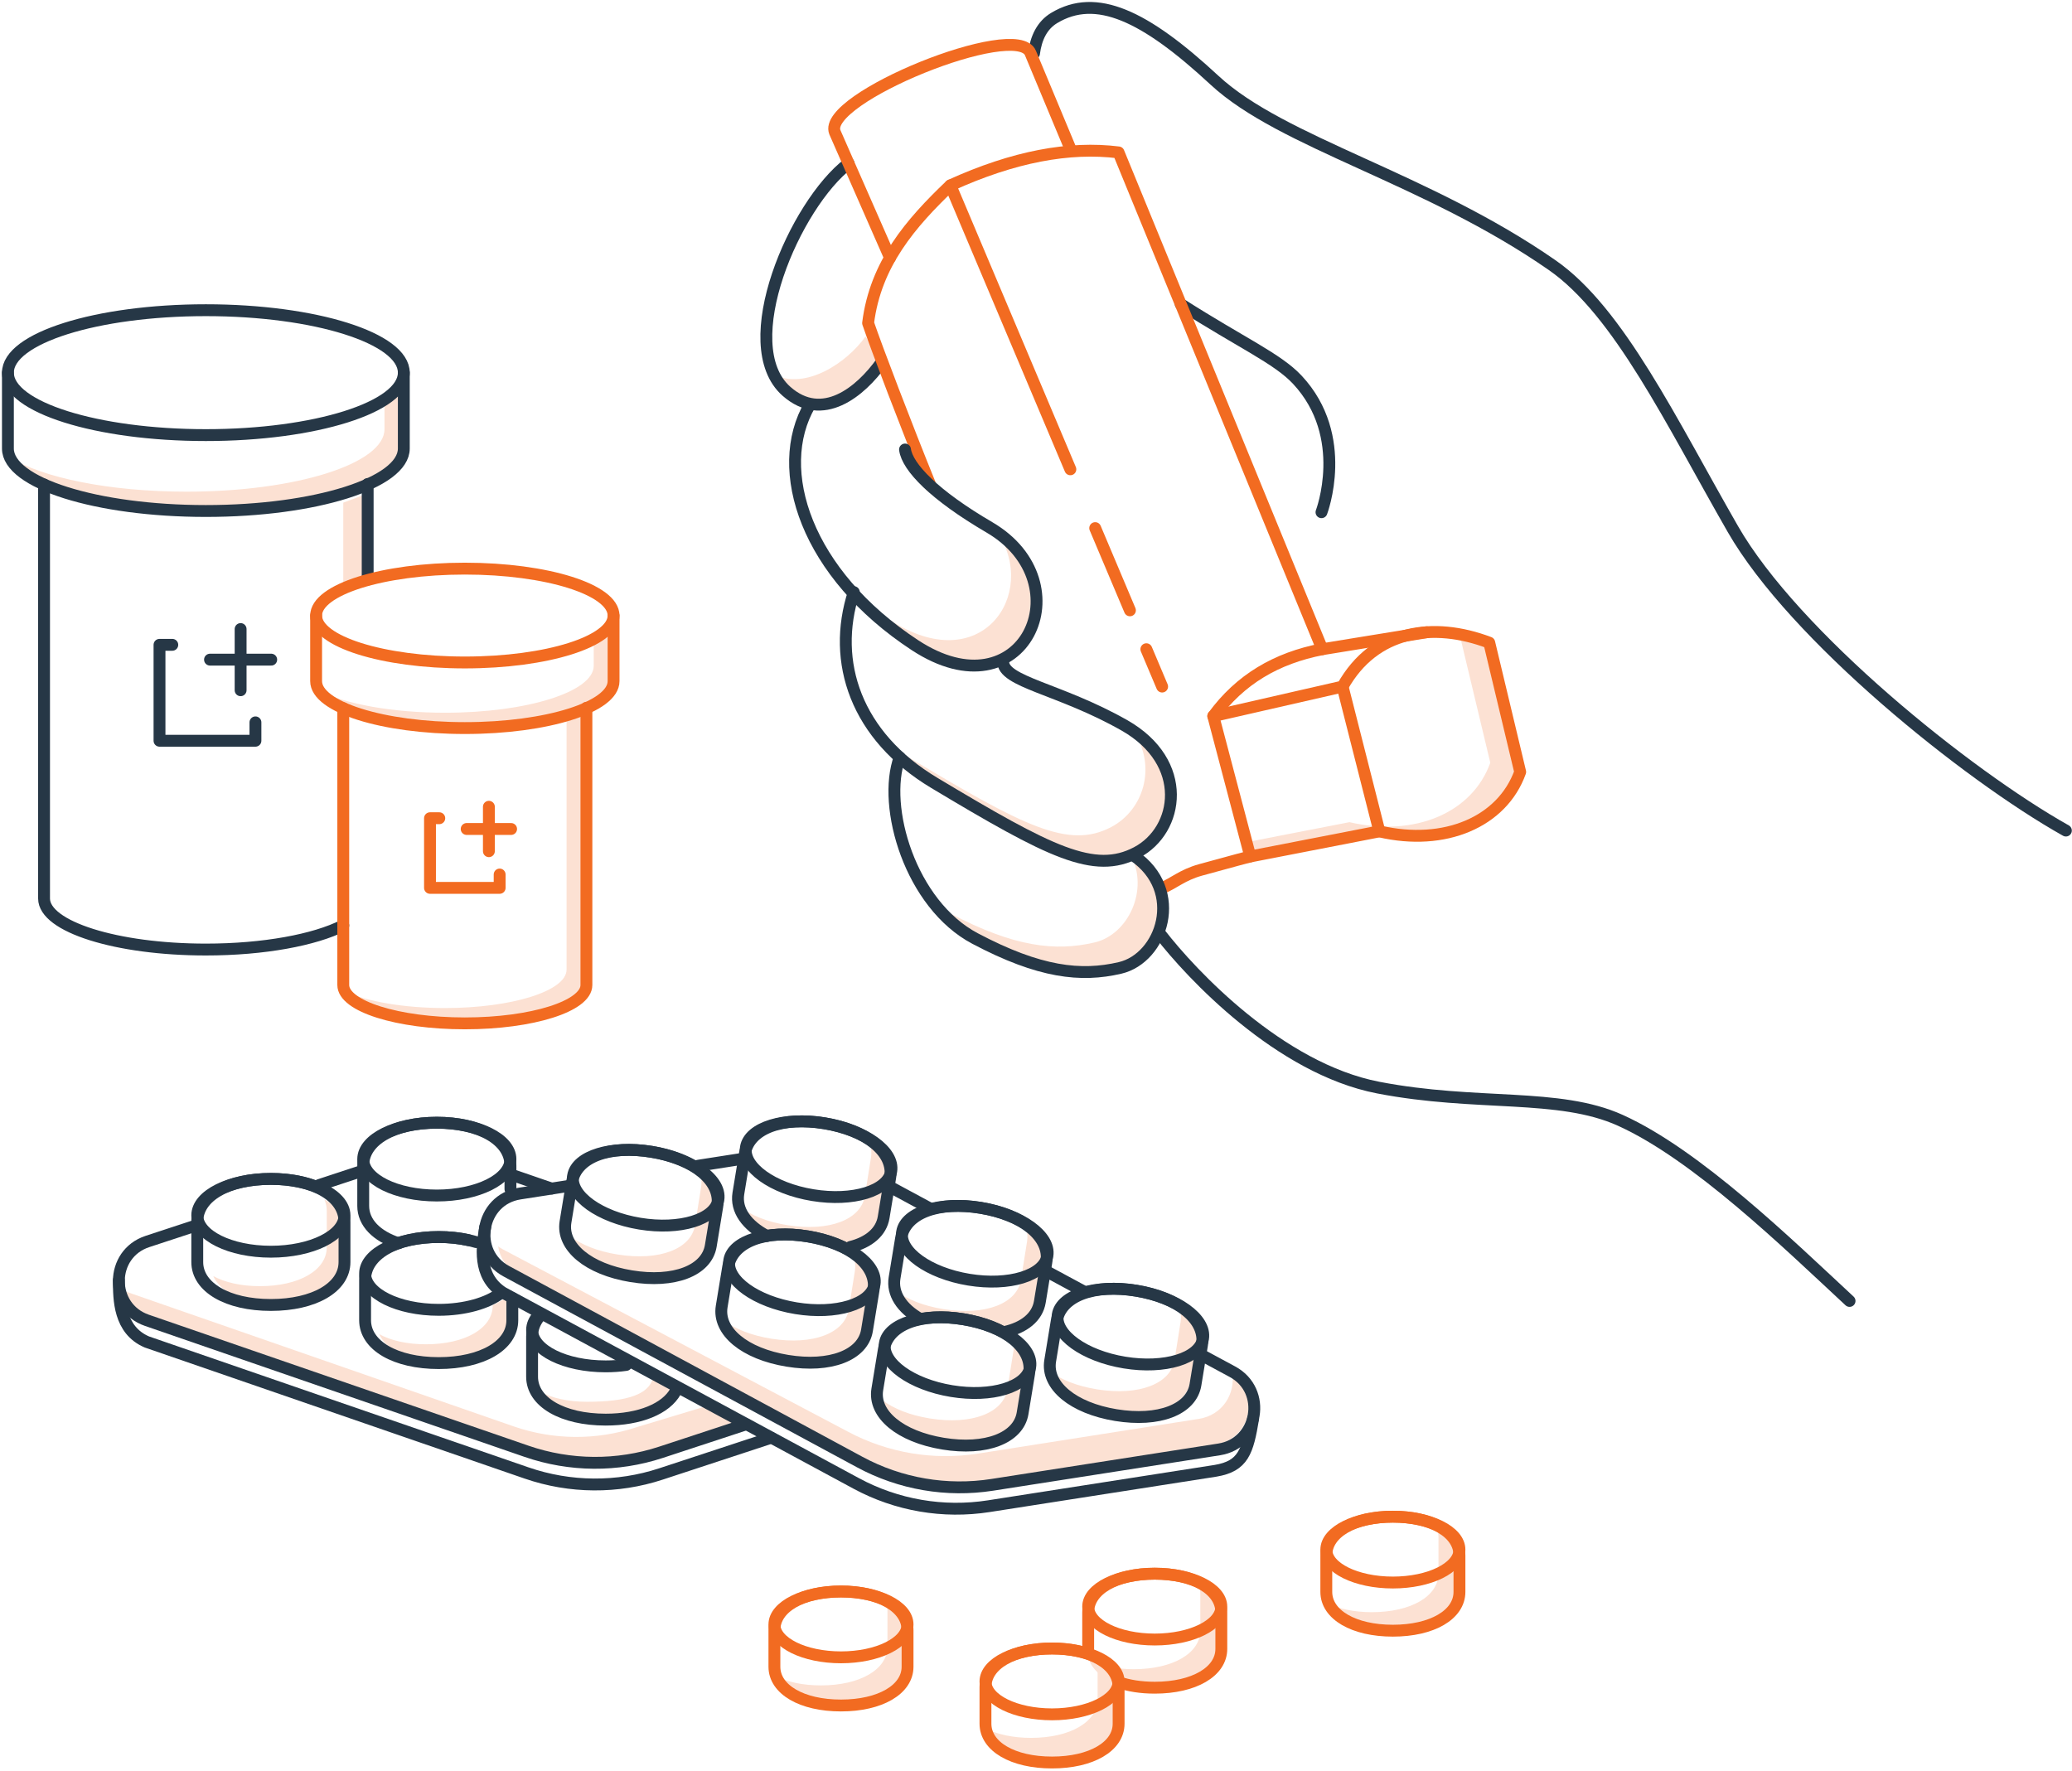 <?xml version="1.0" encoding="UTF-8"?>
<svg width="524px" height="448px" viewBox="0 0 524 448" version="1.1" xmlns="http://www.w3.org/2000/svg" xmlns:xlink="http://www.w3.org/1999/xlink">
    <!-- Generator: Sketch 61.1 (89650) - https://sketch.com -->
    <title>Group 179</title>
    <desc>Created with Sketch.</desc>
    <g id="Trigger:-Medications" stroke="none" stroke-width="1" fill="none" fill-rule="evenodd">
        <g id="Asthma-Triggers---Medications" transform="translate(-790, -288)">
            <g id="Group-179" transform="translate(792, 290)">
                <path d="M361.322,384.294 C361.611,385.063 361.779,385.873 361.779,386.726 L361.779,395.935 C361.779,401.712 354.856,405.748 344.944,405.748 C340.43,405.748 336.548,404.904 333.645,403.447 C335.315,407.892 341.575,410.83 350.026,410.83 C359.938,410.83 366.861,406.794 366.861,401.016 L366.861,391.807 C366.861,388.66 364.795,386.037 361.322,384.294" id="Fill-1" fill="#FCE1D3"></path>
                <path d="M301.1,398.712 C301.39,399.481 301.557,400.29 301.557,401.144 L301.557,410.353 C301.557,416.13 294.634,420.166 284.722,420.166 C280.208,420.166 276.327,419.322 273.424,417.865 C275.093,422.309 281.353,425.247 289.804,425.247 C299.716,425.247 306.639,421.211 306.639,415.434 L306.639,406.225 C306.639,403.078 304.574,400.455 301.1,398.712" id="Fill-3" fill="#FCE1D3"></path>
                <path d="M275.125,416.081 C275.414,416.85 275.582,417.66 275.582,418.513 L275.582,427.721 C275.582,433.499 268.659,437.535 258.747,437.535 C254.233,437.535 250.351,436.691 247.448,435.234 C249.117,439.678 255.378,442.616 263.828,442.616 C273.74,442.616 280.663,438.581 280.663,432.803 L280.663,423.594 C280.663,420.447 278.598,417.824 275.125,416.081" id="Fill-5" fill="#FCE1D3"></path>
                <path d="M264.056,443.766 C254.143,443.766 247.22,439.731 247.22,433.953 L247.22,424.745 C247.22,418.966 254.143,414.931 264.056,414.931 C273.969,414.931 280.892,418.966 280.892,424.745 L280.892,433.953 C280.892,439.731 273.969,443.766 264.056,443.766 Z" id="Stroke-7" stroke="#F26B21" stroke-width="3" stroke-linecap="round" stroke-linejoin="round"></path>
                <path d="M280.892,423.258 C280.892,427.856 273.354,431.584 264.056,431.584 C254.758,431.584 247.221,427.856 247.221,423.258 C247.221,418.659 254.758,414.931 264.056,414.931 C273.354,414.931 280.892,418.659 280.892,423.258 Z" id="Stroke-9" stroke="#F26B21" stroke-width="3" stroke-linecap="round" stroke-linejoin="round"></path>
                <path d="M273.196,415.033 L273.196,405.824 C273.196,400.046 280.119,396.011 290.031,396.011 C299.944,396.011 306.867,400.046 306.867,405.824 L306.867,415.033 C306.867,420.81 299.944,424.846 290.031,424.846 C286.534,424.846 283.408,424.343 280.828,423.44" id="Stroke-11" stroke="#F26B21" stroke-width="3" stroke-linecap="round" stroke-linejoin="round"></path>
                <path d="M306.867,404.337 C306.867,408.935 299.329,412.663 290.031,412.663 C280.734,412.663 273.196,408.935 273.196,404.337 C273.196,399.738 280.734,396.011 290.031,396.011 C299.329,396.011 306.867,399.738 306.867,404.337 Z" id="Stroke-13" stroke="#F26B21" stroke-width="3" stroke-linecap="round" stroke-linejoin="round"></path>
                <path d="M221.977,402.814 C222.267,403.583 222.434,404.392 222.434,405.245 L222.434,414.454 C222.434,420.232 215.511,424.267 205.598,424.267 C201.085,424.267 197.204,423.423 194.301,421.967 C195.97,426.411 202.23,429.348 210.68,429.348 C220.593,429.348 227.516,425.313 227.516,419.536 L227.516,410.327 C227.516,407.18 225.45,404.556 221.977,402.814" id="Fill-15" fill="#FCE1D3"></path>
                <path d="M210.68,429.348 C200.767,429.348 193.844,425.313 193.844,419.536 L193.844,410.327 C193.844,404.549 200.767,400.513 210.68,400.513 C220.592,400.513 227.516,404.549 227.516,410.327 L227.516,419.536 C227.516,425.313 220.592,429.348 210.68,429.348 Z" id="Stroke-17" stroke="#F26B21" stroke-width="3" stroke-linecap="round" stroke-linejoin="round"></path>
                <path d="M227.516,408.84 C227.516,413.438 219.978,417.166 210.68,417.166 C201.382,417.166 193.844,413.438 193.844,408.84 C193.844,404.241 201.382,400.513 210.68,400.513 C219.978,400.513 227.516,404.241 227.516,408.84 Z" id="Stroke-19" stroke="#F26B21" stroke-width="3" stroke-linecap="round" stroke-linejoin="round"></path>
                <path d="M350.253,410.428 C340.341,410.428 333.418,406.393 333.418,400.615 L333.418,391.407 C333.418,385.628 340.341,381.593 350.253,381.593 C360.166,381.593 367.089,385.628 367.089,391.407 L367.089,400.615 C367.089,406.393 360.166,410.428 350.253,410.428 Z" id="Stroke-21" stroke="#F26B21" stroke-width="3" stroke-linecap="round" stroke-linejoin="round"></path>
                <path d="M367.089,389.92 C367.089,394.518 359.551,398.246 350.253,398.246 C340.956,398.246 333.418,394.518 333.418,389.92 C333.418,385.321 340.956,381.593 350.253,381.593 C359.551,381.593 367.089,385.321 367.089,389.92 Z" id="Stroke-23" stroke="#F26B21" stroke-width="3" stroke-linecap="round" stroke-linejoin="round"></path>
                <path d="M216.897,83.096 C212.099,89.828 201.775,96.668 193.742,92.754 C194.528,94.36 195.561,95.786 196.895,96.965 C205.969,104.985 215.557,97.186 221.009,89.536 L216.897,83.096 Z" id="Fill-25" fill="#FCE1D3"></path>
                <path d="M284.687,182.925 C290.643,192.022 287.155,202.894 279.024,207.174 C268.289,212.824 257.082,207.086 227.849,189.57 C225.269,188.025 222.925,186.361 220.8,184.599 C224.26,188.826 228.745,192.689 234.288,196.01 C263.521,213.526 274.729,219.263 285.464,213.612 C295.657,208.248 298.554,192.523 284.687,182.925" id="Fill-27" fill="#FCE1D3"></path>
                <path d="M250.256,132.683 C260.727,148.264 246.111,169.921 222.958,154.744 C219.275,152.33 215.941,149.761 212.93,147.088 C217.358,152.1 222.837,156.883 229.397,161.183 C256.015,178.63 271.345,147.403 250.256,132.683" id="Fill-29" fill="#FCE1D3"></path>
                <path d="M284.688,214.388 L283.875,214.048 C288.735,223.05 283.296,234.381 274.825,236.36 C264.923,238.675 254.488,237.566 238.149,228.929 C236.713,228.17 235.35,227.28 234.056,226.292 C236.969,230.03 240.494,233.204 244.589,235.369 C260.928,244.006 271.362,245.114 281.265,242.8 C291.839,240.329 297.705,223.283 284.688,214.388" id="Fill-31" fill="#FCE1D3"></path>
                <path d="M296.609,74.911 C311.878,84.68 321.073,88.665 326.099,94.057 C339.496,108.427 332.198,127.548 332.198,127.548" id="Stroke-33" stroke="#263746" stroke-width="3" stroke-linecap="round" stroke-linejoin="round"></path>
                <path d="M520.457,208.064 C495.343,193.958 451.751,158.826 436.229,131.798 C420.708,104.77 407.427,76.803 390.549,65.068 C358.704,42.926 322.248,34.17 305.139,18.291 C287.455,1.88 275.187,-3.828 264.59,2.552 C261.559,4.377 260.004,7.57 259.492,11.538" id="Stroke-35" stroke="#263746" stroke-width="3" stroke-linecap="round" stroke-linejoin="round"></path>
                <path d="M212.597,39.333 C199.098,49.587 183.56,85.181 196.895,96.965 C205.969,104.985 215.557,97.186 221.01,89.536" id="Stroke-37" stroke="#263746" stroke-width="3" stroke-linecap="round" stroke-linejoin="round"></path>
                <path d="M213.928,147.755 C208.183,165.402 214.498,184.154 234.288,196.011 C263.52,213.526 274.73,219.262 285.463,213.613 C296.199,207.963 298.856,190.817 282.345,181.444 C265.835,172.073 251.476,170.51 251.698,165.208" id="Stroke-39" stroke="#263746" stroke-width="3" stroke-linecap="round" stroke-linejoin="round"></path>
                <path d="M374.626,160.543 C372.13,159.595 369.614,158.886 367.117,158.429 L374.889,190.907 C370.367,203.548 355.834,209.787 339.28,205.94 L313.239,211.003 L314.191,214.615 L346.84,208.267 C363.394,212.114 377.928,205.875 382.45,193.233 L374.626,160.543 Z" id="Fill-41" fill="#FCE1D3"></path>
                <path d="M291.693,222.695 C294.931,221.387 296.933,219.312 301.639,218.007 C310.258,215.616 314.191,214.615 314.191,214.615 L304.831,179.117 C311.626,169.844 320.752,164.453 332.403,162.198 L280.876,36.543 C268.433,34.99 254.322,37.606 238.353,44.878 C228.335,54.428 219.417,64.713 217.539,79.706 C219.707,86.084 227.203,105.742 233.328,120.818" id="Stroke-43" stroke="#F26B21" stroke-width="3" stroke-linecap="round" stroke-linejoin="round"></path>
                <line x1="287.909" y1="162.198" x2="291.899" y2="171.644" id="Stroke-45" stroke="#F26B21" stroke-width="3" stroke-linecap="round" stroke-linejoin="round"></line>
                <line x1="274.971" y1="131.567" x2="283.755" y2="152.363" id="Stroke-47" stroke="#F26B21" stroke-width="3" stroke-linecap="round" stroke-linejoin="round"></line>
                <line x1="238.353" y1="44.878" x2="268.689" y2="116.696" id="Stroke-49" stroke="#F26B21" stroke-width="3" stroke-linecap="round" stroke-linejoin="round"></line>
                <path d="M314.191,214.615 L346.84,208.266 C363.394,212.113 377.928,205.875 382.45,193.234 L374.626,160.542 C360.456,155.162 345.606,157.286 337.533,171.644 L304.831,179.117" id="Stroke-51" stroke="#F26B21" stroke-width="3" stroke-linecap="round" stroke-linejoin="round"></path>
                <line x1="332.403" y1="162.198" x2="358.791" y2="157.905" id="Stroke-53" stroke="#F26B21" stroke-width="3" stroke-linecap="round" stroke-linejoin="round"></line>
                <path d="M223.085,63.204 L209.134,31.443 C205.679,22.904 255.145,2.884 258.6,11.423 L268.69,35.609" id="Stroke-55" stroke="#F26B21" stroke-width="3" stroke-linecap="round" stroke-linejoin="round"></path>
                <line x1="346.839" y1="208.267" x2="337.533" y2="171.643" id="Stroke-57" stroke="#F26B21" stroke-width="3" stroke-linecap="round" stroke-linejoin="round"></line>
                <path d="M291.423,234.227 C299.215,244.307 321.566,268.237 346.526,273.07 C371.486,277.903 392.194,274.305 407.769,281.345 C427.069,290.067 450.167,312.565 465.745,327.031" id="Stroke-59" stroke="#263746" stroke-width="3" stroke-linecap="round" stroke-linejoin="round"></path>
                <path d="M202.845,100.301 C193.216,116.812 201.965,143.203 229.397,161.183 C256.83,179.164 272.276,145.444 248.22,131.378 C234.273,123.224 227.464,116.141 226.877,111.688" id="Stroke-61" stroke="#263746" stroke-width="3" stroke-linecap="round" stroke-linejoin="round"></path>
                <path d="M225.521,189.553 C220.972,202.019 228.25,226.732 244.588,235.369 C260.928,244.006 271.363,245.114 281.264,242.8 C291.839,240.329 297.705,223.284 284.688,214.389" id="Stroke-63" stroke="#263746" stroke-width="3" stroke-linecap="round" stroke-linejoin="round"></path>
                <path d="M309.641,345.255 C310.436,350.341 307.334,355.888 301.164,356.859 L245.326,365.638 C234.131,367.399 222.646,365.485 212.628,360.192 L125.203,313.993 C124.765,313.762 124.363,313.505 123.979,313.234 C124.432,316.136 126.15,318.887 129.299,320.552 L216.725,366.749 C226.743,372.043 238.228,373.957 249.423,372.197 L305.262,363.417 C314.462,361.971 316.846,350.348 309.641,345.255" id="Fill-65" fill="#FCE1D3"></path>
                <path d="M254.131,336.579 C254.398,337.566 254.472,338.585 254.307,339.626 L252.766,349.302 C251.8,355.372 243.754,358.439 233.202,356.759 C228.132,355.952 223.968,354.277 221.1,352.088 C222.384,356.857 228.463,360.813 237.207,362.206 C247.76,363.886 255.805,360.819 256.772,354.749 L258.313,345.073 C258.815,341.918 257.234,338.947 254.131,336.579" id="Fill-67" fill="#FCE1D3"></path>
                <path d="M296.404,329.217 C296.669,330.204 296.744,331.223 296.579,332.265 L295.038,341.94 C294.071,348.01 286.027,351.078 275.474,349.398 C270.404,348.59 266.239,346.916 263.372,344.727 C264.656,349.494 270.735,353.452 279.479,354.844 C290.032,356.524 298.077,353.457 299.043,347.387 L300.584,337.711 C301.086,334.557 299.505,331.585 296.404,329.217" id="Fill-69" fill="#FCE1D3"></path>
                <path d="M214.023,316.402 C214.289,317.389 214.363,318.408 214.198,319.45 L212.657,329.125 C211.69,335.196 203.646,338.262 193.093,336.582 C188.024,335.775 183.859,334.1 180.991,331.912 C182.275,336.68 188.354,340.637 197.099,342.029 C207.651,343.709 215.696,340.643 216.663,334.572 L218.203,324.896 C218.706,321.742 217.124,318.77 214.023,316.402" id="Fill-71" fill="#FCE1D3"></path>
                <path d="M175.142,295.109 C175.408,296.096 175.483,297.115 175.318,298.156 L173.777,307.832 C172.81,313.902 164.765,316.969 154.212,315.289 C149.143,314.482 144.978,312.807 142.111,310.618 C143.395,315.387 149.474,319.343 158.218,320.736 C168.771,322.416 176.815,319.35 177.782,313.279 L179.323,303.603 C179.825,300.448 178.244,297.477 175.142,295.109" id="Fill-73" fill="#FCE1D3"></path>
                <path d="M257.567,308.927 C257.833,309.914 257.908,310.934 257.743,311.975 L256.202,321.65 C255.235,327.72 247.19,330.788 236.638,329.108 C231.568,328.3 227.403,326.626 224.536,324.437 C225.322,327.353 227.899,329.965 231.783,331.873 C234.251,333.085 237.491,330.41 240.888,330.952 C245.287,331.652 249.005,335.13 252.202,334.307 C256.674,333.155 259.644,330.637 260.207,327.097 L261.749,317.422 C262.25,314.267 260.669,311.296 257.567,308.927" id="Fill-75" fill="#FCE1D3"></path>
                <path d="M218.097,287.691 C218.362,288.678 218.437,289.698 218.272,290.739 L216.731,300.414 C215.765,306.485 207.72,309.552 197.168,307.871 C192.098,307.065 187.932,305.39 185.066,303.201 C185.85,306.117 188.429,308.729 192.313,310.637 C194.78,311.849 198.021,309.175 201.417,309.716 C205.816,310.416 209.535,313.894 212.731,313.071 C217.203,311.919 220.173,309.401 220.736,305.861 L222.278,296.186 C222.779,293.032 221.199,290.06 218.097,287.691" id="Fill-77" fill="#FCE1D3"></path>
                <path d="M178.123,353.188 L158.849,359.006 C148.811,362.308 137.967,362.229 127.979,358.782 L30.421,324.873 C29.984,324.722 29.576,324.542 29.184,324.346 C30.026,326.983 32.008,329.292 35.15,330.376 L132.706,364.286 C142.696,367.733 153.539,367.812 163.576,364.511 L186.313,357.033 L178.123,353.188 Z" id="Fill-79" fill="#FCE1D3"></path>
                <path d="M163.299,345.006 C163.299,350.807 156.349,352.531 146.397,352.531 C141.617,352.531 137.542,351.588 134.584,349.974 C136.462,354.227 142.633,357.012 150.879,357.012 C160.83,357.012 167.78,353.737 167.78,347.936 L163.299,345.006 Z" id="Fill-81" fill="#FCE1D3"></path>
                <path d="M122.614,328.141 C122.614,333.941 115.665,337.992 105.713,337.992 C100.933,337.992 96.858,337.05 93.9,335.436 C95.779,339.689 101.949,342.474 110.194,342.474 C120.146,342.474 127.096,338.423 127.096,332.622 L127.096,325.704" id="Fill-83" fill="#FCE1D3"></path>
                <path d="M80.032,301.381 C80.42,302.262 80.639,303.2 80.639,304.195 L80.639,313.44 C80.639,319.239 73.69,323.291 63.738,323.291 C58.957,323.291 54.882,322.349 51.925,320.735 C53.803,324.987 59.974,327.773 68.219,327.773 C78.171,327.773 85.121,323.722 85.121,317.921 L85.121,308.676 C85.121,305.662 83.231,303.127 80.032,301.381" id="Fill-85" fill="#FCE1D3"></path>
                <path d="M168.833,349.927 C166.452,354.255 159.85,357.048 151.18,357.048 C140.218,357.048 132.562,352.585 132.562,346.196 L132.562,336.014 C132.562,334.178 133.194,332.502 134.353,331.046" id="Stroke-87" stroke="#263746" stroke-width="3" stroke-linecap="round" stroke-linejoin="round"></path>
                <path d="M156.351,343.216 C154.709,343.451 152.974,343.576 151.18,343.576 C140.899,343.576 132.563,339.454 132.563,334.369 C132.563,333.098 133.084,331.887 134.026,330.786" id="Stroke-89" stroke="#263746" stroke-width="3" stroke-linecap="round" stroke-linejoin="round"></path>
                <path d="M127.564,326.29 L127.564,331.898 C127.564,338.287 119.909,342.749 108.948,342.749 C97.985,342.749 90.33,338.287 90.33,331.898 L90.33,321.715 C90.33,315.326 97.985,310.864 108.948,310.864 C111.687,310.864 114.221,311.143 116.48,311.661" id="Stroke-91" stroke="#263746" stroke-width="3" stroke-linecap="round" stroke-linejoin="round"></path>
                <path d="M124.631,325.033 C121.321,327.587 115.533,329.278 108.947,329.278 C98.665,329.278 90.33,325.156 90.33,320.071 C90.33,314.986 98.665,310.863 108.947,310.863 C111.517,310.863 113.966,311.121 116.194,311.587 C116.969,311.749 117.718,311.937 118.436,312.148" id="Stroke-93" stroke="#263746" stroke-width="3" stroke-linecap="round" stroke-linejoin="round"></path>
                <path d="M66.504,328.048 C55.542,328.048 47.887,323.586 47.887,317.197 L47.887,307.014 C47.887,300.625 55.542,296.163 66.504,296.163 C77.465,296.163 85.12,300.625 85.12,307.014 L85.12,317.197 C85.12,323.586 77.465,328.048 66.504,328.048 Z" id="Stroke-95" stroke="#263746" stroke-width="3" stroke-linecap="round" stroke-linejoin="round"></path>
                <path d="M85.121,305.369 C85.121,310.455 76.786,314.577 66.504,314.577 C56.223,314.577 47.887,310.455 47.887,305.369 C47.887,300.284 56.223,296.163 66.504,296.163 C71.285,296.163 75.645,297.053 78.942,298.519 C82.735,300.204 85.121,302.649 85.121,305.369 Z" id="Stroke-97" stroke="#263746" stroke-width="3" stroke-linecap="round" stroke-linejoin="round"></path>
                <path d="M98.742,312.434 C93.245,310.636 89.856,307.238 89.856,302.987 L89.856,292.804 C89.856,286.415 97.512,281.953 108.473,281.953 C119.435,281.953 127.09,286.415 127.09,292.804 L127.09,298.757" id="Stroke-99" stroke="#263746" stroke-width="3" stroke-linecap="round" stroke-linejoin="round"></path>
                <path d="M127.09,291.16 C127.09,296.245 118.755,300.367 108.474,300.367 C98.191,300.367 89.856,296.245 89.856,291.16 C89.856,286.075 98.191,281.953 108.474,281.953 C118.755,281.953 127.09,286.075 127.09,291.16 Z" id="Stroke-101" stroke="#263746" stroke-width="3" stroke-linecap="round" stroke-linejoin="round"></path>
                <line x1="137.499" y1="298.613" x2="127.09" y2="295.022" id="Stroke-103" stroke="#263746" stroke-width="3" stroke-linecap="round" stroke-linejoin="round"></line>
                <path d="M46.752,308.224 L35.295,311.99 C25.724,315.136 25.625,328.641 35.149,331.928 L131.164,365.059 C142.166,368.855 154.11,368.942 165.166,365.306 L186.704,358.223" id="Stroke-105" stroke="#263746" stroke-width="3" stroke-linecap="round" stroke-linejoin="round"></path>
                <path d="M28.061,321.771 C28.061,326.605 28.061,334.369 35.149,337.407 L131.164,370.537 C142.166,374.334 154.11,374.421 165.166,370.785 L193.01,361.629" id="Stroke-107" stroke="#263746" stroke-width="3" stroke-linecap="round" stroke-linejoin="round"></path>
                <line x1="88.716" y1="294.429" x2="78.682" y2="297.728" id="Stroke-109" stroke="#263746" stroke-width="3" stroke-linecap="round" stroke-linejoin="round"></line>
                <path d="M236.48,363.12 C225.663,361.343 218.832,355.699 219.868,349.394 L221.519,339.345 C222.555,333.041 230.833,329.879 241.65,331.656 C252.466,333.434 259.296,339.078 258.26,345.382 L256.61,355.43 C255.574,361.734 247.296,364.897 236.48,363.12 Z" id="Stroke-111" stroke="#263746" stroke-width="3" stroke-linecap="round" stroke-linejoin="round"></path>
                <path d="M258.527,343.76 C257.703,348.778 248.81,351.494 238.664,349.826 C228.518,348.16 220.961,342.741 221.786,337.724 C222.61,332.705 231.504,329.989 241.649,331.656 C251.795,333.323 259.351,338.741 258.527,343.76 Z" id="Stroke-113" stroke="#263746" stroke-width="3" stroke-linecap="round" stroke-linejoin="round"></path>
                <path d="M280.198,355.902 C269.381,354.125 262.55,348.481 263.586,342.177 L265.237,332.129 C266.273,325.824 274.55,322.662 285.367,324.439 C296.183,326.216 303.015,331.86 301.978,338.164 L300.328,348.213 C299.292,354.517 291.014,357.679 280.198,355.902 Z" id="Stroke-115" stroke="#263746" stroke-width="3" stroke-linecap="round" stroke-linejoin="round"></path>
                <path d="M302.245,336.542 C301.421,341.56 292.528,344.276 282.382,342.61 C272.236,340.943 264.679,335.524 265.504,330.506 C266.328,325.488 275.221,322.771 285.367,324.439 C295.513,326.105 303.069,331.524 302.245,336.542 Z" id="Stroke-117" stroke="#263746" stroke-width="3" stroke-linecap="round" stroke-linejoin="round"></path>
                <path d="M197.123,342.164 C186.307,340.387 179.476,334.742 180.512,328.438 L182.162,318.39 C183.199,312.086 191.476,308.924 202.293,310.701 C213.109,312.478 219.94,318.122 218.904,324.426 L217.253,334.474 C216.218,340.779 207.939,343.941 197.123,342.164 Z" id="Stroke-119" stroke="#263746" stroke-width="3" stroke-linecap="round" stroke-linejoin="round"></path>
                <path d="M219.171,322.803 C218.346,327.822 209.453,330.538 199.308,328.871 C189.162,327.204 181.605,321.786 182.43,316.767 C183.254,311.749 192.147,309.033 202.293,310.701 C212.439,312.367 219.995,317.786 219.171,322.803 Z" id="Stroke-121" stroke="#263746" stroke-width="3" stroke-linecap="round" stroke-linejoin="round"></path>
                <path d="M230.676,331.552 C226.049,328.906 223.577,325.195 224.23,321.221 L225.88,311.172 C226.916,304.868 235.194,301.706 246.011,303.483 C256.827,305.26 263.658,310.904 262.622,317.209 L260.972,327.257 C260.339,331.109 257.003,333.787 252.037,334.883" id="Stroke-123" stroke="#263746" stroke-width="3" stroke-linecap="round" stroke-linejoin="round"></path>
                <path d="M262.888,315.587 C262.065,320.604 253.171,323.321 243.025,321.653 C232.88,319.987 225.323,314.568 226.148,309.55 C226.972,304.532 235.865,301.816 246.011,303.483 C256.157,305.15 263.713,310.568 262.888,315.587 Z" id="Stroke-125" stroke="#263746" stroke-width="3" stroke-linecap="round" stroke-linejoin="round"></path>
                <path d="M157.625,320.776 C146.809,319 139.978,313.355 141.014,307.05 L142.664,297.002 C143.7,290.698 151.978,287.536 162.795,289.313 C173.611,291.09 180.442,296.734 179.406,303.039 L177.756,313.087 C176.72,319.391 168.442,322.553 157.625,320.776 Z" id="Stroke-127" stroke="#263746" stroke-width="3" stroke-linecap="round" stroke-linejoin="round"></path>
                <path d="M179.673,301.416 C178.849,306.434 169.956,309.151 159.81,307.483 C149.664,305.816 142.107,300.398 142.931,295.38 C143.756,290.362 152.649,287.646 162.794,289.313 C167.512,290.088 171.671,291.674 174.686,293.654 C178.156,295.933 180.113,298.732 179.673,301.416 Z" id="Stroke-129" stroke="#263746" stroke-width="3" stroke-linecap="round" stroke-linejoin="round"></path>
                <path d="M191.968,310.596 C186.836,307.93 184.042,304.027 184.732,299.833 L186.382,289.785 C187.418,283.48 195.696,280.318 206.513,282.095 C217.329,283.872 224.16,289.517 223.124,295.821 L221.473,305.869 C220.864,309.579 217.747,312.2 213.081,313.369" id="Stroke-131" stroke="#263746" stroke-width="3" stroke-linecap="round" stroke-linejoin="round"></path>
                <path d="M223.391,294.199 C222.566,299.217 213.673,301.933 203.528,300.266 C193.382,298.599 185.825,293.18 186.649,288.163 C187.473,283.144 196.366,280.428 206.512,282.096 C216.658,283.762 224.214,289.181 223.391,294.199 Z" id="Stroke-133" stroke="#263746" stroke-width="3" stroke-linecap="round" stroke-linejoin="round"></path>
                <line x1="272.349" y1="324.778" x2="262.49" y2="319.456" id="Stroke-135" stroke="#263746" stroke-width="3" stroke-linecap="round" stroke-linejoin="round"></line>
                <line x1="233.439" y1="303.773" x2="222.764" y2="298.01" id="Stroke-137" stroke="#263746" stroke-width="3" stroke-linecap="round" stroke-linejoin="round"></line>
                <path d="M141.348,298.012 L129.433,299.871 C119.477,301.424 117.191,314.735 126.056,319.521 L215.43,367.78 C225.671,373.31 237.443,375.332 248.942,373.537 L306.302,364.581 C316.257,363.026 318.543,349.717 309.677,344.93 L301.585,340.561" id="Stroke-139" stroke="#263746" stroke-width="3" stroke-linecap="round" stroke-linejoin="round"></path>
                <path d="M120.708,308.35 C119.924,313.121 118.666,320.781 125.168,324.928 L214.541,373.186 C224.783,378.717 236.554,380.739 248.054,378.943 L305.414,369.987 C312.402,368.815 313.536,365.163 314.91,356.801" id="Stroke-141" stroke="#263746" stroke-width="3" stroke-linecap="round" stroke-linejoin="round"></path>
                <line x1="184.994" y1="291.203" x2="174.558" y2="292.832" id="Stroke-143" stroke="#263746" stroke-width="3" stroke-linecap="round" stroke-linejoin="round"></line>
                <polygon id="Fill-145" fill="#FCE1D3" points="90.982 143.907 84.811 147.009 84.811 125.135 90.982 122.808"></polygon>
                <path d="M95.232,98.456 L95.232,106.555 C95.232,115.277 72.819,122.35 45.172,122.35 C25.662,122.35 8.773,118.827 0.512,113.689 C3.967,121.349 24.829,127.239 50.06,127.239 C77.709,127.239 100.121,120.168 100.121,111.444 L100.121,92.251 L95.232,98.456 Z" id="Fill-147" fill="#FCE1D3"></path>
                <path d="M84.814,232.063 C77.589,235.721 64.726,238.155 50.06,238.155 C27.461,238.155 9.14,232.374 9.14,225.244 L9.14,120.544" id="Stroke-149" stroke="#263746" stroke-width="3" stroke-linecap="round" stroke-linejoin="round"></path>
                <line x1="90.982" y1="120.409" x2="90.982" y2="143.907" id="Stroke-151" stroke="#263746" stroke-width="3" stroke-linecap="round" stroke-linejoin="round"></line>
                <path d="M7.75621118e-05,92.251 C7.75621118e-05,100.974 22.412,108.045 50.06,108.045 C77.708,108.045 100.121,100.974 100.121,92.251 C100.121,83.527 77.708,76.456 50.06,76.456 C22.412,76.456 7.75621118e-05,83.527 7.75621118e-05,92.251 Z" id="Stroke-153" stroke="#263746" stroke-width="3" stroke-linecap="round" stroke-linejoin="round"></path>
                <path d="M100.121,92.251 L100.121,111.444 C100.121,120.168 77.708,127.239 50.061,127.239 C22.413,127.239 0,120.168 0,111.444 L0,92.251" id="Stroke-155" stroke="#263746" stroke-width="3" stroke-linecap="round" stroke-linejoin="round"></path>
                <path d="M141.28,179.342 L141.28,243.249 C141.28,248.606 127.515,252.949 110.535,252.949 C100.057,252.949 90.81,251.294 85.259,248.769 C87.733,253.344 100.351,256.827 115.557,256.827 C132.537,256.827 146.302,252.484 146.302,247.127 L146.302,177.007 L141.28,179.342 Z" id="Fill-157" fill="#FCE1D3"></path>
                <path d="M148.147,159.155 L148.147,166.395 C148.147,172.948 131.308,178.262 110.535,178.262 C97.168,178.262 85.437,176.06 78.767,172.745 C82.372,178.111 97.471,182.14 115.556,182.14 C136.329,182.14 153.168,176.826 153.168,170.273 L153.168,153.681 L148.147,159.155 Z" id="Fill-159" fill="#FCE1D3"></path>
                <path d="M146.302,177.007 L146.302,247.126 C146.302,252.484 132.537,256.827 115.556,256.827 C98.576,256.827 84.811,252.484 84.811,247.126 L84.811,177.109" id="Stroke-161" stroke="#F26B21" stroke-width="3" stroke-linecap="round" stroke-linejoin="round"></path>
                <path d="M77.944,153.682 C77.944,160.236 94.784,165.549 115.557,165.549 C136.329,165.549 153.169,160.236 153.169,153.682 C153.169,147.128 136.329,141.815 115.557,141.815 C94.784,141.815 77.944,147.128 77.944,153.682 Z" id="Stroke-163" stroke="#F26B21" stroke-width="3" stroke-linecap="round" stroke-linejoin="round"></path>
                <path d="M153.169,153.682 L153.169,170.273 C153.169,176.826 136.329,182.139 115.556,182.139 C94.784,182.139 77.944,176.826 77.944,170.273 L77.944,153.682" id="Stroke-165" stroke="#F26B21" stroke-width="3" stroke-linecap="round" stroke-linejoin="round"></path>
                <polyline id="Stroke-167" stroke="#263746" stroke-width="3" stroke-linecap="round" stroke-linejoin="round" points="62.599 180.695 62.599 185.346 38.338 185.346 38.338 161.085 41.573 161.085"></polyline>
                <line x1="58.85" y1="157.095" x2="58.85" y2="172.574" id="Stroke-169" stroke="#263746" stroke-width="3" stroke-linecap="round" stroke-linejoin="round"></line>
                <line x1="66.589" y1="164.834" x2="51.11" y2="164.834" id="Stroke-171" stroke="#263746" stroke-width="3" stroke-linecap="round" stroke-linejoin="round"></line>
                <polyline id="Stroke-173" stroke="#F26B21" stroke-width="3" stroke-linecap="round" stroke-linejoin="round" points="124.359 219.179 124.359 222.556 106.745 222.556 106.745 204.941 109.093 204.941"></polyline>
                <line x1="121.637" y1="202.044" x2="121.637" y2="213.282" id="Stroke-175" stroke="#F26B21" stroke-width="3" stroke-linecap="round" stroke-linejoin="round"></line>
                <line x1="127.256" y1="207.663" x2="116.018" y2="207.663" id="Stroke-177" stroke="#F26B21" stroke-width="3" stroke-linecap="round" stroke-linejoin="round"></line>
            </g>
        </g>
    </g>
</svg>